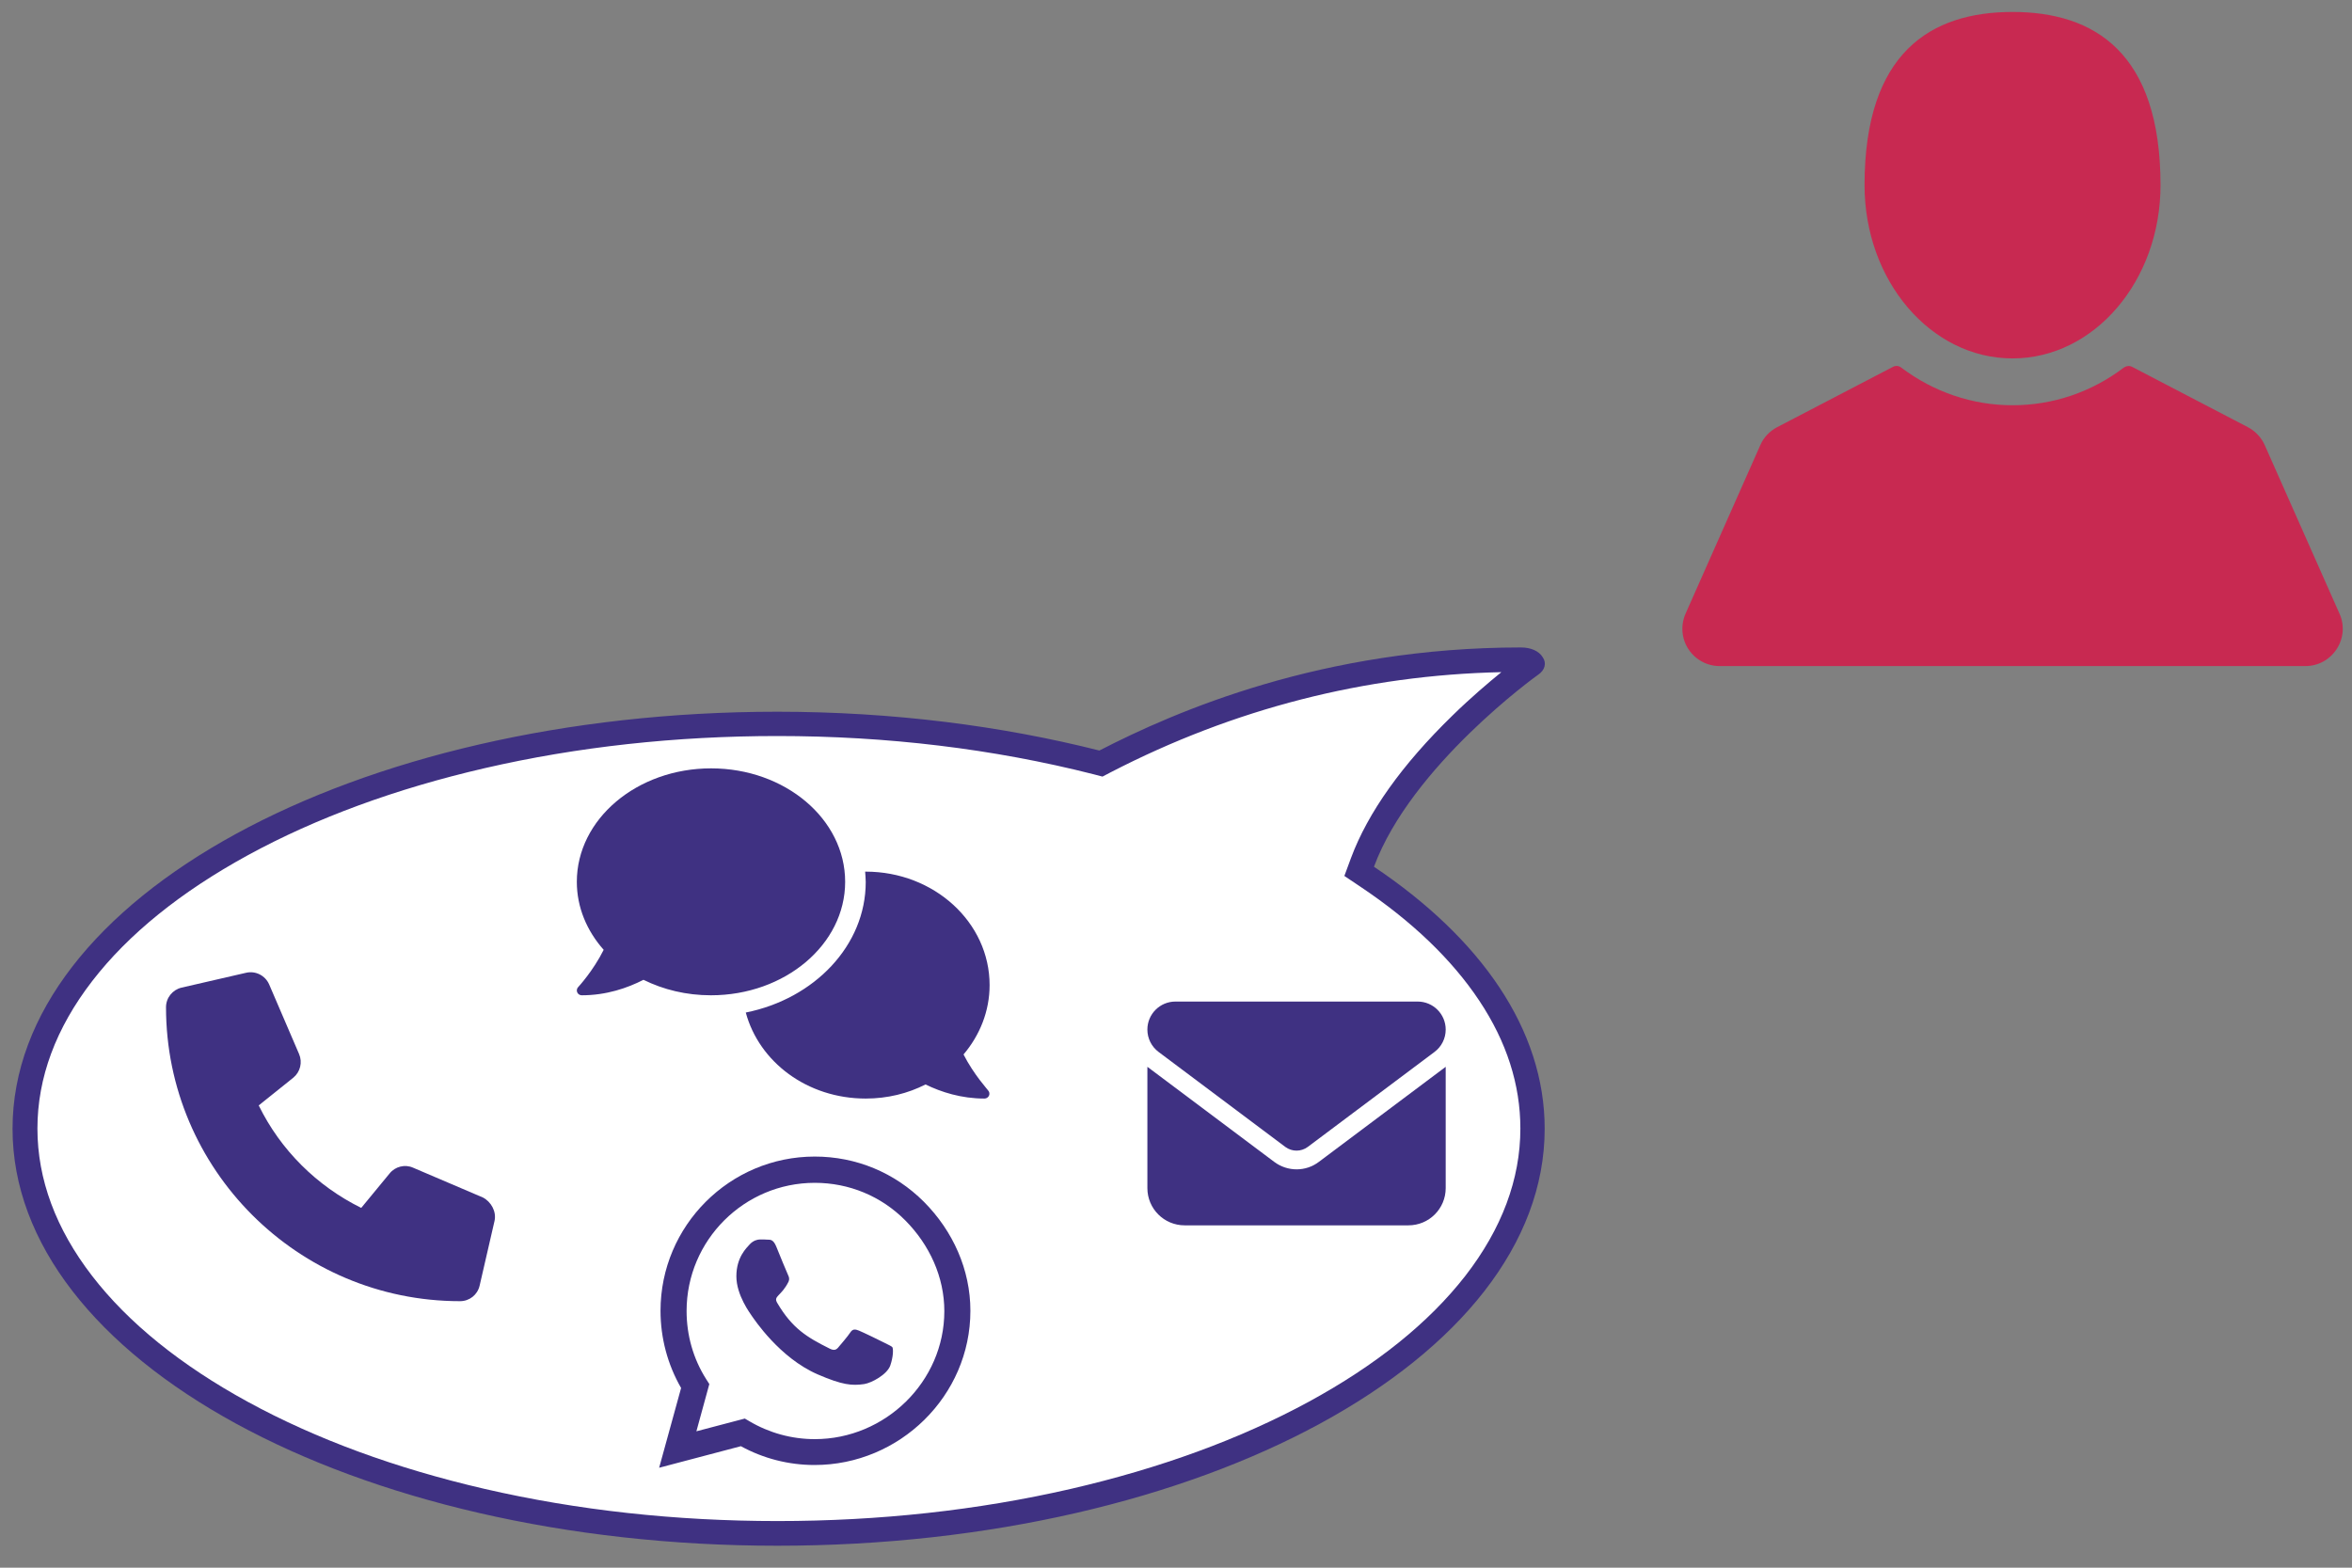 <?xml version="1.0" encoding="UTF-8"?>
<svg xmlns="http://www.w3.org/2000/svg" xmlns:xlink="http://www.w3.org/1999/xlink" version="1.1" id="Ebene_1" x="0px" y="0px" viewBox="0 0 1200 800" style="enable-background:new 0 0 1200 800;" xml:space="preserve">
<rect x="0" y="0" width="1200" height="800" fill="#808080" stroke="none"/>
<style type="text/css">
	.st0{fill:#C82951;}
	.st1{fill:#FFFFFF;}
	.st2{fill:#3F3182;}
</style>
<g>
	<g>
		<path class="st0" d="M1026.8,182.9c41.7,0,75.5-39.6,75.5-88.4c0-67.7-33.8-88.4-75.5-88.4c-41.7,0-75.5,20.7-75.5,88.4    C951.3,143.3,985.1,182.9,1026.8,182.9L1026.8,182.9z M1026.8,182.9"></path>
		<path class="st0" d="M1193.6,313.1l-38.1-85.9c-1.7-3.9-4.8-7.2-8.6-9.2l-59.1-30.8c-1.3-0.7-2.9-0.5-4.1,0.3    c-16.7,12.7-36.4,19.3-56.9,19.3c-20.5,0-40.2-6.7-56.9-19.3c-1.2-0.9-2.8-1-4.1-0.3L906.7,218c-3.8,2-6.9,5.2-8.6,9.2L860,313.1    c-2.6,5.9-2.1,12.7,1.4,18.1c3.5,5.4,9.5,8.7,16,8.7h298.8c6.5,0,12.4-3.2,16-8.7C1195.7,325.8,1196.3,319,1193.6,313.1    L1193.6,313.1z M1193.6,313.1"></path>
	</g>
</g>
<g>
	<g>
		<path class="st1" d="M396.7,782.4c-211.7,0-384-92.6-384-206.5c0-113.9,172.2-206.5,384-206.5c56.3,0,111,6.6,162.8,19.6l2.3,0.6    l2.1-1.1c66.9-34.4,138.3-51.9,212.2-51.9c3.4,0,5.3,1.2,5.8,2l0,0c-0.1,0.1-0.3,0.2-0.5,0.4c-0.6,0.4-66.3,47.6-86.2,101    l-1.7,4.6l4.1,2.7c27,18.1,47.9,38.2,62.3,59.8c14.7,22,22.1,45.2,22.1,68.7c0,54.4-39.6,105.9-111.4,145    C597.5,760.5,500.3,782.4,396.7,782.4z"></path>
		<path class="st2" d="M766,343c-6.6,5.4-15.5,12.9-24.9,22.1c-25.8,25.1-43.2,49.6-51.8,72.7l-3.4,9.2l8.2,5.5    c26.3,17.6,46.7,37.2,60.6,58.1c14,21,21,42.9,21,65.3c0,25.9-9.5,51.2-28.1,75.2c-18.7,24-45.6,45.6-80,64.3    c-35,19-75.8,33.9-121.3,44.4c-47.4,10.9-97.7,16.4-149.6,16.4c-51.9,0-102.2-5.5-149.4-16.4c-45.4-10.5-86-25.4-120.8-44.4    c-34.2-18.7-61-40.3-79.5-64.3c-18.5-24-27.9-49.3-27.9-75.2c0-25.9,9.4-51.2,27.9-75.2c18.5-24,45.3-45.6,79.5-64.3    c34.8-19,75.4-33.9,120.8-44.4c47.2-10.9,97.5-16.4,149.4-16.4c55.8,0,110,6.5,161.2,19.5l4.6,1.2l4.2-2.2    C629.6,361.6,696.6,344.5,766,343 M776,330.4c-101.3,0-176.1,32.5-215.1,52.6c-49.9-12.6-105.5-19.8-164.3-19.8    c-216.3,0-390.2,95.3-390.2,212.8c0,117.5,173.9,212.8,390.2,212.8s391.5-95.2,391.5-212.8c0-50.8-32.7-97.2-87.1-133.7    c19.1-51.5,83-97.5,83.8-98c3.4-2.3,4.4-5.9,2.3-8.9C785.2,332.2,781,330.4,776,330.4L776,330.4z"></path>
	</g>
	<path class="st2" d="M252.3,623.1l-7.6,33c-1.1,4.7-5.2,7.9-10,7.9c-82.7,0-150-67.3-150-150c0-4.8,3.3-8.9,7.9-10l33-7.6   c4.8-1.1,9.7,1.4,11.7,5.9l15.3,35.6c1.8,4.2,0.6,9.1-2.9,12L132,564.1c11.1,22.7,29.6,41.1,52.3,52.3l14.5-17.6   c2.8-3.5,7.8-4.8,12-2.9l35.6,15.2C250.6,613.3,253.4,618.3,252.3,623.1z"></path>
	<path class="st2" d="M471.4,613.3c-14.9-14.9-34.6-23.1-55.7-23.1c-43.4,0-78.7,35.3-78.7,78.7c0,13.9,3.6,27.4,10.5,39.4   L336.3,749l41.7-11c11.5,6.3,24.4,9.6,37.6,9.6h0c43.4,0,79.5-35.3,79.5-78.7C495.1,647.9,486.2,628.2,471.4,613.3z M415.7,734.4   c-11.8,0-23.3-3.2-33.3-9.1l-2.4-1.4l-24.7,6.5l6.6-24.1l-1.6-2.5c-6.6-10.4-10-22.4-10-34.8c0-36.1,29.4-65.4,65.4-65.4   c17.5,0,33.9,6.8,46.2,19.2s19.9,28.8,19.9,46.3C481.8,705,451.7,734.4,415.7,734.4z M451.6,685.4c-1.9-1-11.6-5.7-13.4-6.4   c-1.8-0.7-3.1-1-4.4,1s-5.1,6.4-6.2,7.7c-1.1,1.3-2.3,1.5-4.3,0.5c-11.6-5.8-19.1-10.3-26.8-23.4c-2-3.5,2-3.2,5.8-10.7   c0.6-1.3,0.3-2.4-0.2-3.4S397.6,640,396,636c-1.6-3.8-3.2-3.3-4.4-3.4c-1.1-0.1-2.4-0.1-3.8-0.1c-1.3,0-3.4,0.5-5.2,2.4   c-1.8,2-6.9,6.7-6.9,16.4c0,9.7,7.1,19,8,20.4c1,1.3,13.9,21.2,33.6,29.7c12.5,5.4,17.4,5.8,23.6,4.9c3.8-0.6,11.6-4.8,13.3-9.4   c1.6-4.6,1.6-8.5,1.1-9.4C454.8,686.9,453.5,686.4,451.6,685.4z"></path>
	<path class="st2" d="M431.2,450c0-32-30.6-57.9-68.4-57.9S294.3,418,294.3,450c0,13,5.1,25,13.7,34.7c-5.4,10.8-12.9,18.9-13,19   c-0.7,0.7-0.9,1.8-0.5,2.7c0.4,0.9,1.3,1.5,2.3,1.5c12.6,0,23.3-3.7,31.5-7.9c10.1,5,21.8,7.9,34.4,7.9   C400.5,507.9,431.2,482,431.2,450z M491.6,538.1c8.3-9.8,13.3-22.1,13.3-35.4c0-32-28.3-57.9-63.2-57.9c-0.1,0-0.2,0-0.3,0   c0.1,1.7,0.3,3.5,0.3,5.3c0,32.4-26.2,59.6-61.2,66.6c6.8,25.2,31.3,43.9,61.2,43.9c11.1,0,21.5-2.6,30.5-7.2   c8,3.9,18.2,7.2,30.1,7.2c1,0,1.9-0.6,2.3-1.5c0.4-0.9,0.2-2-0.5-2.7C504.1,556.2,496.9,548.5,491.6,538.1z"></path>
	<path class="st2" d="M723.3,511.1c7.9,0,14.3,6.4,14.3,14.3c0,4.5-2.1,8.7-5.7,11.4l-64.7,48.5c-3.4,2.5-8,2.5-11.4,0l-64.7-48.5   c-3.6-2.7-5.7-6.9-5.7-11.4c0-7.9,6.4-14.3,14.3-14.3H723.3z M650.1,592.9c6.8,5.1,16.1,5.1,22.8,0l64.7-48.5v61.9   c0,10.5-8.5,19-19,19H604.4c-10.5,0-19-8.5-19-19v-61.9L650.1,592.9z"></path>
</g>
</svg>
